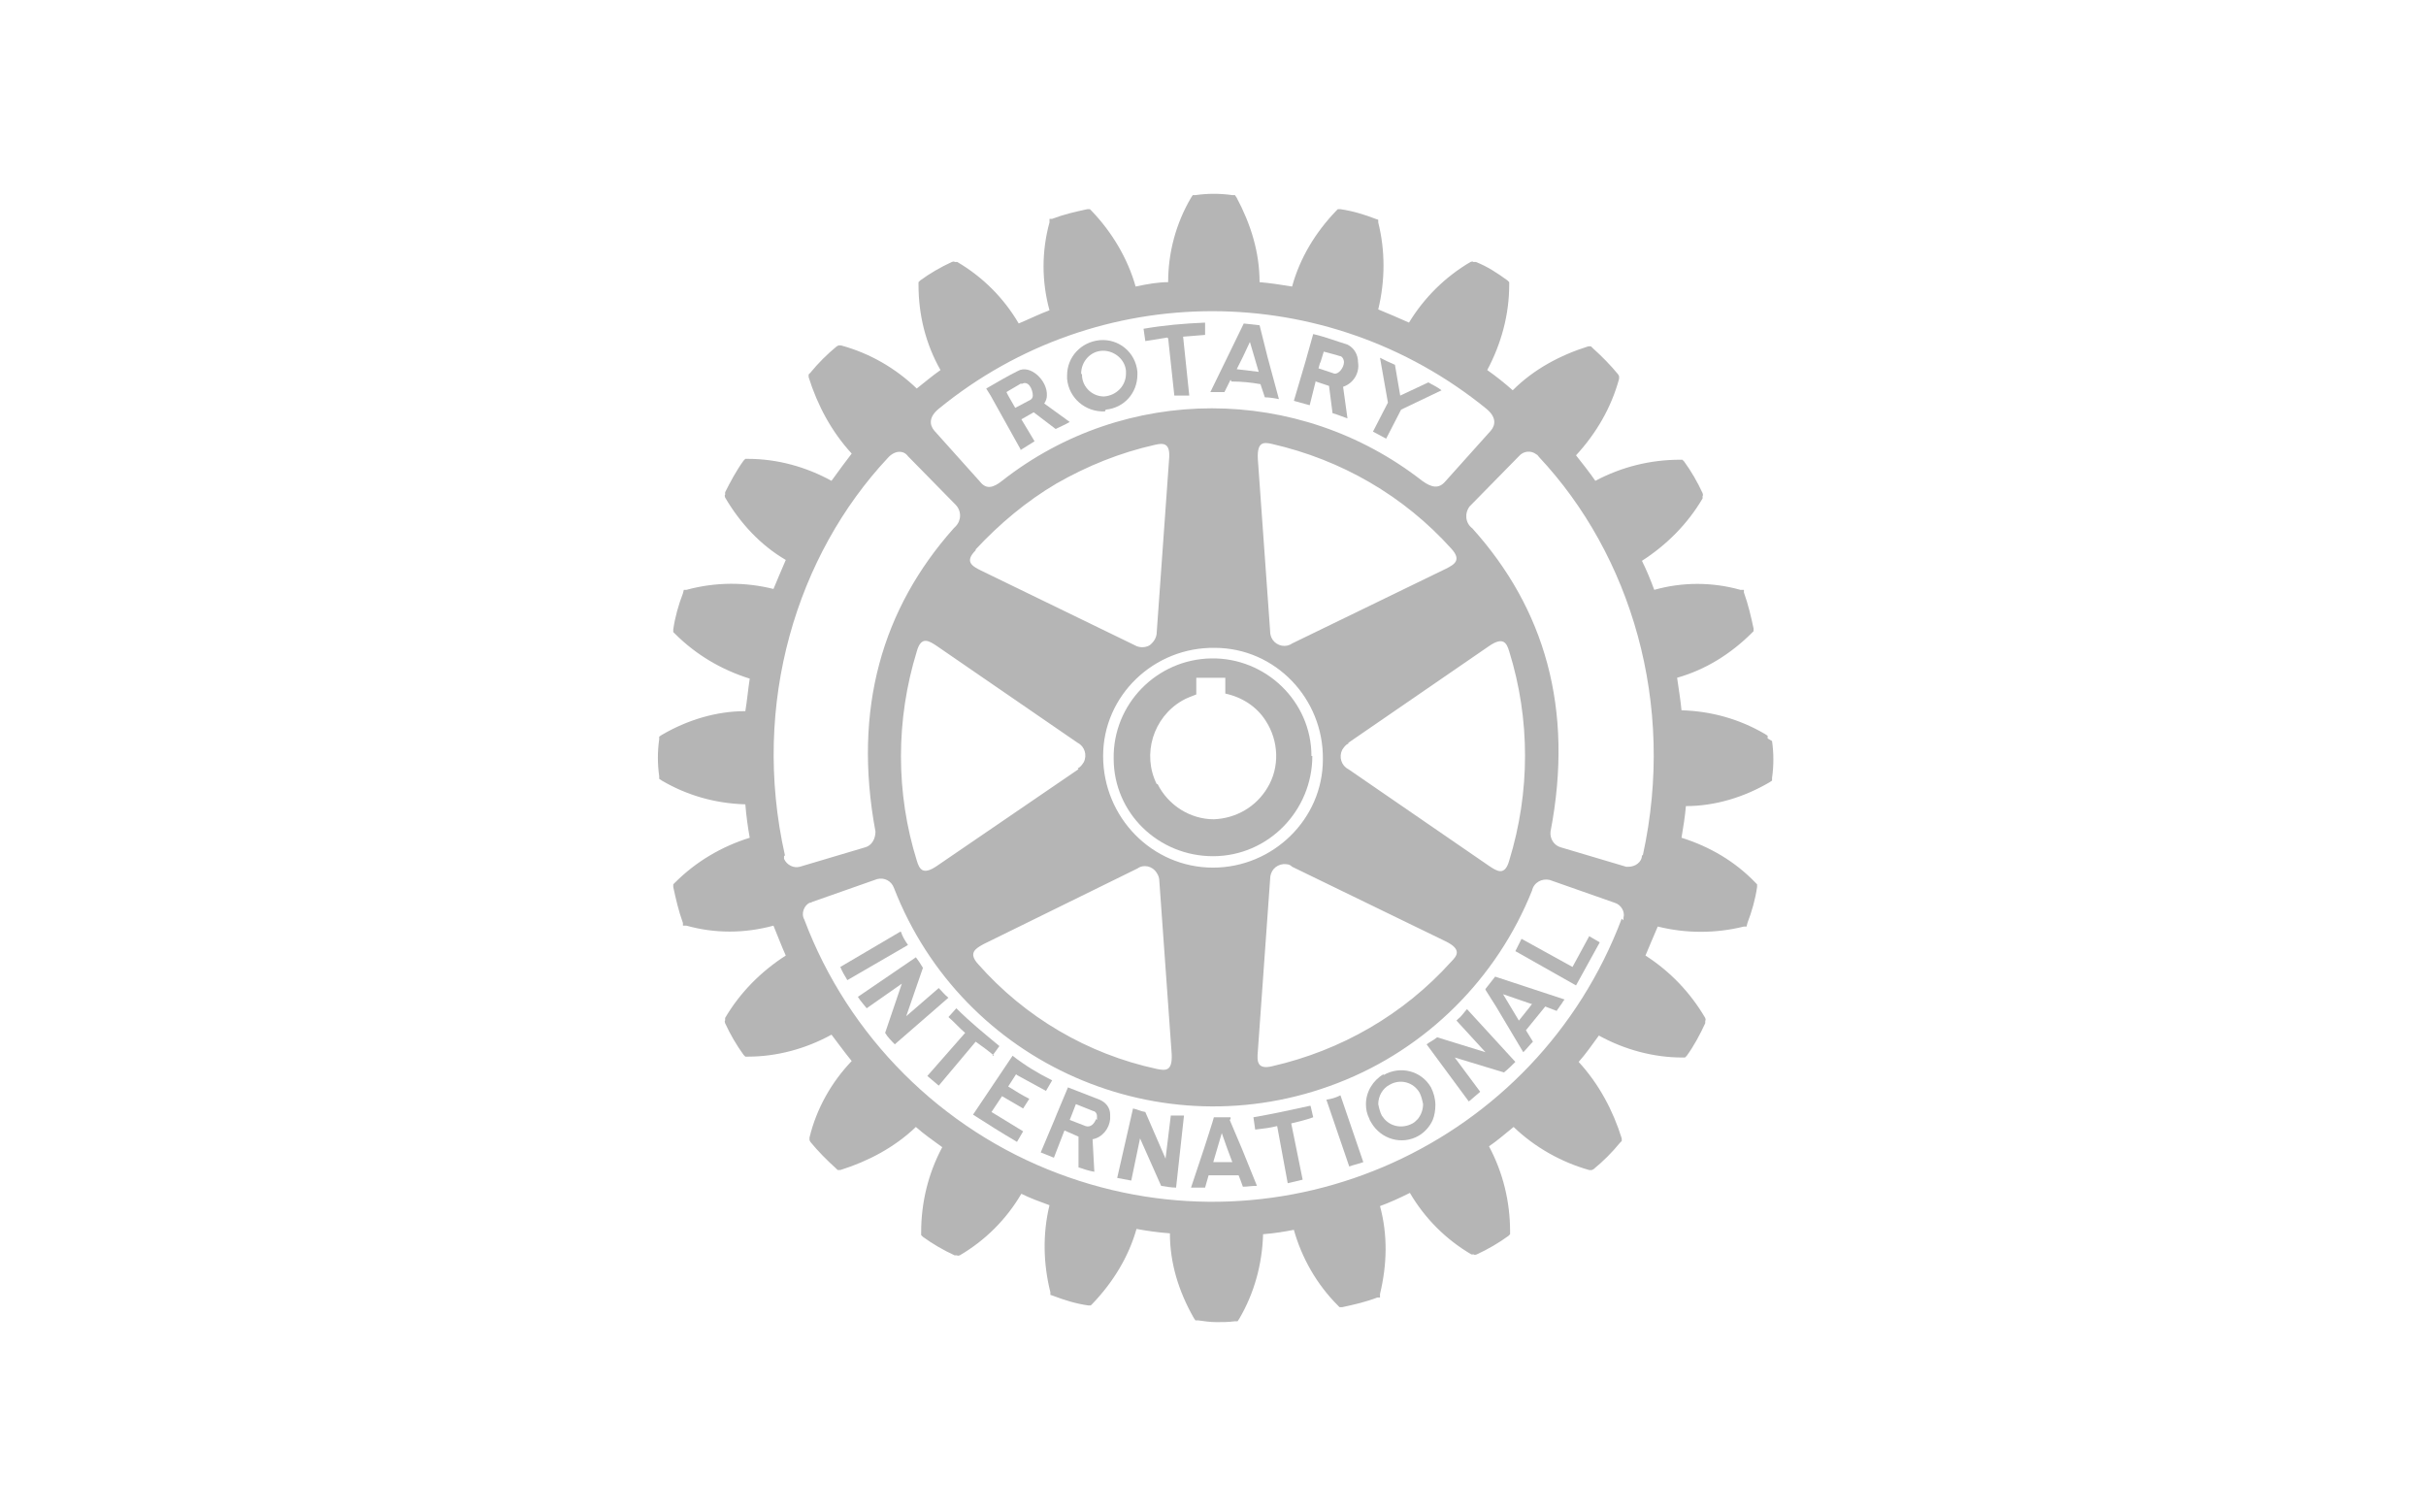 <?xml version="1.0" encoding="UTF-8"?>
<svg xmlns="http://www.w3.org/2000/svg" id="Layer_1" version="1.1" viewBox="0 0 276 172">
  <defs>
    <style>
      .st0 {
        fill: #b5b5b5;
      }
    </style>
  </defs>
  <path class="st0" d="M149.2,86c0-6.2-5.2-11.2-11.4-11.1s-11.2,5.2-11.1,11.4c0,6.2,5.1,11.1,11.3,11.1,6.3,0,11.3-5.2,11.3-11.4ZM131.6,89.2c-1.7-3.4-.4-7.6,2.9-9.5.5-.3,1.1-.5,1.6-.7v-1.9h3.3v1.8c1.9.4,3.6,1.5,4.6,3.1,1.5,2.3,1.6,5.3.2,7.6-1.3,2.2-3.6,3.5-6.1,3.6h0c-2.7,0-5.2-1.6-6.4-4h0Z"></path>
  <path class="st0" d="M201.1,84v-.3s-.3-.2-.3-.2c-2.9-1.7-6.1-2.6-9.5-2.7-.1-1.1-.3-2.3-.5-3.7,3.2-.9,6.1-2.7,8.5-5.1l.2-.2v-.3c-.3-1.4-.6-2.7-1.1-4.1v-.3c-.1,0-.4,0-.4,0-3.2-.9-6.6-.9-9.8,0-.4-1.1-.9-2.3-1.4-3.3,2.8-1.8,5.2-4.2,6.9-7.1v-.3c.1,0,0-.3,0-.3-.6-1.3-1.3-2.5-2.1-3.6l-.2-.2h-.3c-3.3,0-6.6.8-9.6,2.4-.7-1-1.4-1.9-2.2-2.9,2.3-2.5,4-5.4,4.9-8.7v-.3c0,0-.1-.2-.1-.2-.9-1.1-1.9-2.1-2.9-3l-.2-.2h-.3c-3.2,1-6.2,2.6-8.6,5-.9-.8-1.9-1.6-2.9-2.3,1.6-3,2.5-6.3,2.5-9.7v-.3s-.2-.2-.2-.2c-1.1-.8-2.3-1.6-3.6-2.1h-.3c0-.1-.3,0-.3,0-2.9,1.7-5.3,4.1-7,6.9-1.1-.5-2.3-1-3.5-1.5.8-3.3.8-6.7,0-9.9v-.3c0,0-.3-.1-.3-.1-1.3-.5-2.6-.9-4-1.1h-.3s-.2.2-.2.2c-2.3,2.4-4.1,5.3-5,8.6-1.2-.2-2.5-.4-3.7-.5,0-3.4-1-6.6-2.6-9.6l-.2-.3h-.3c-1.4-.2-2.8-.2-4.2,0h-.3s-.2.3-.2.3c-1.7,2.9-2.6,6.2-2.6,9.6-1.1,0-2.3.2-3.7.5-.9-3.2-2.7-6.2-5-8.6l-.2-.2h-.3c-1.4.3-2.7.6-4,1.1h-.3c0,.1,0,.4,0,.4-.9,3.3-.9,6.7,0,10-1.1.4-2.3,1-3.5,1.5-1.7-2.9-4.1-5.3-7-7h-.3c0-.1-.3,0-.3,0-1.3.6-2.5,1.3-3.6,2.1l-.2.2v.3c0,3.4.8,6.7,2.5,9.7-1,.7-1.8,1.4-2.7,2.1-2.4-2.3-5.3-4-8.6-4.9h-.3c0,0-.2.1-.2.1-1.1.9-2.1,1.9-3,3l-.2.2v.3c1,3.2,2.6,6.2,4.9,8.7-.7.9-1.5,2-2.3,3.1-2.9-1.6-6.2-2.5-9.5-2.5h-.3l-.2.2c-.8,1.1-1.5,2.4-2.1,3.6v.3c-.1,0,0,.3,0,.3,1.7,2.9,4,5.4,6.9,7.1-.5,1.2-1,2.3-1.4,3.3-3.2-.8-6.6-.8-9.9.1h-.3c0,0-.1.4-.1.4-.5,1.3-.9,2.7-1.1,4.1v.3s.2.2.2.2c2.4,2.4,5.3,4.1,8.5,5.1-.2,1.3-.3,2.5-.5,3.7-3.3,0-6.6,1-9.5,2.7l-.3.2v.3c-.2,1.4-.2,2.8,0,4.2v.3s.3.2.3.2c2.9,1.7,6.1,2.6,9.5,2.7.1,1.3.3,2.7.5,3.8-3.2,1-6.1,2.7-8.5,5.1l-.2.2v.3c.3,1.4.6,2.7,1.1,4.1v.3c.1,0,.4,0,.4,0,3.2.9,6.6.9,9.9,0,.5,1.2.9,2.3,1.4,3.4-2.8,1.8-5.2,4.2-6.9,7.1v.3c-.1,0,0,.3,0,.3.6,1.3,1.3,2.5,2.1,3.6l.2.2h.3c3.3,0,6.6-.9,9.5-2.5.7.9,1.4,1.9,2.3,3-2.3,2.4-4,5.4-4.8,8.7v.3c0,0,.1.2.1.2.9,1.1,1.9,2.1,2.9,3l.2.2h.3c3.2-1,6.2-2.6,8.6-4.9.9.8,1.9,1.5,3,2.3-1.6,3-2.4,6.3-2.4,9.7v.3l.2.2c1.1.8,2.3,1.5,3.6,2.1h.3c0,.1.3,0,.3,0,2.9-1.7,5.3-4.1,7-7,1,.5,2.1.9,3.2,1.3-.8,3.3-.7,6.7.1,9.9v.3c0,0,.3.1.3.1,1.3.5,2.6.9,4,1.1h.3s.2-.2.2-.2c2.3-2.4,4.1-5.3,5-8.5,1.1.2,2.4.4,3.8.5,0,3.4,1,6.6,2.7,9.6l.2.3h.3c.7.1,1.4.2,2.1.2.7,0,1.4,0,2.1-.1h.3s.2-.3.2-.3c1.7-2.9,2.6-6.2,2.7-9.6,1.3-.1,2.5-.3,3.5-.5.9,3.2,2.6,6.2,5,8.6l.2.2h.3c1.4-.3,2.7-.6,4-1.1h.3c0-.1,0-.4,0-.4.8-3.3.9-6.7,0-10,1.1-.4,2.2-.9,3.4-1.5,1.7,2.9,4.1,5.3,7,7h.3c0,.1.3,0,.3,0,1.3-.6,2.5-1.3,3.6-2.1l.2-.2v-.3c0-3.4-.8-6.7-2.4-9.7.9-.6,1.8-1.4,2.8-2.2,2.4,2.3,5.4,4,8.6,4.9h.3c0,0,.2-.1.2-.1,1.1-.9,2.1-1.9,3-3l.2-.2v-.3c-1-3.2-2.6-6.2-4.9-8.7.8-.9,1.5-1.9,2.3-3,2.9,1.6,6.2,2.5,9.5,2.5h.3s.2-.2.2-.2c.8-1.1,1.5-2.4,2.1-3.7v-.3c.1,0,0-.3,0-.3-1.7-2.9-4-5.3-6.8-7.1.4-1,.9-2.1,1.4-3.3,3.2.8,6.6.8,9.8,0h.3c0,0,.1-.4.1-.4.5-1.3.9-2.7,1.1-4.1v-.3s-.2-.2-.2-.2c-2.3-2.4-5.2-4.1-8.4-5.1.2-1.2.4-2.4.5-3.6,3.3,0,6.6-1,9.5-2.7l.3-.2v-.3c.2-1.4.2-2.8,0-4.2ZM106.8,46.5c18.1-14.8,44.1-14.8,62.3,0,1.1.9,1.1,1.8.5,2.5l-5.2,5.8c-.7.8-1.5.7-2.6-.1-14.1-11-33.8-11-47.8,0-1,.8-1.8,1-2.5.1l-5.2-5.8c-.6-.7-.6-1.6.5-2.5h0ZM111.9,107.4l17.5-8.6c.7-.5,1.7-.3,2.2.5.2.3.3.6.3,1l1.4,19.6c.1,2-.7,1.9-1.7,1.7-7.9-1.7-15-5.9-20.3-11.9-1.2-1.3-.3-1.8.6-2.3h0ZM122.7,87.5l-16.1,11c-1.6,1.1-2,.4-2.3-.6-2.4-7.7-2.4-16,0-23.8.5-1.8,1.4-1.2,2.3-.6l16,11c.8.4,1.1,1.4.7,2.2-.2.3-.4.6-.7.7h0ZM111,62.5c2.7-2.9,5.8-5.5,9.2-7.5,3.5-2,7.2-3.5,11.2-4.4.9-.2,1.8-.3,1.6,1.7l-1.4,19.6c0,.6-.3,1.1-.8,1.5-.5.3-1.2.3-1.7,0l-17.5-8.5c-1-.5-1.9-1-.6-2.3ZM125.5,86c0-6.9,5.8-12.4,12.7-12.3,6.9,0,12.4,5.8,12.3,12.7,0,6.8-5.7,12.3-12.5,12.3-6.9,0-12.5-5.7-12.5-12.7ZM143.1,119.6l1.4-19.6c0-.9.6-1.6,1.5-1.7.4,0,.7,0,1,.3l17.5,8.5c1.8.9,1.3,1.6.6,2.3-5.4,6-12.5,10.1-20.4,11.9-1.7.4-1.7-.6-1.6-1.7ZM153.4,84.5l16-11c1.6-1.1,2-.4,2.3.6,2.4,7.7,2.4,16,0,23.8-.5,1.8-1.4,1.2-2.3.6l-16-11c-.8-.4-1.1-1.4-.7-2.2.2-.3.4-.6.7-.7h0ZM144.7,50.5c7.9,1.8,15,5.9,20.4,11.9,1.2,1.3.4,1.8-.6,2.3l-17.5,8.5c-.7.5-1.7.3-2.2-.4-.2-.3-.3-.6-.3-1l-1.4-19.6c-.1-2,.7-1.9,1.6-1.7ZM89.3,97.3c-3.9-17.3,1.4-34.2,11.7-45.2.8-.9,1.8-.9,2.3-.2l5.4,5.5c.7.7.7,1.8,0,2.5,0,0-.1.1-.2.2-8.1,9.1-11.5,20.5-8.9,34.5,0,.8-.4,1.6-1.2,1.8l-7.4,2.2c-.7.2-1.5-.2-1.8-.9,0,0,0-.2,0-.3ZM184.5,104.5c-9.7,25.7-38.4,38.7-64.1,29-13.3-5-23.9-15.6-28.9-28.9-.4-.7,0-1.6.6-1.9,0,0,.2,0,.3-.1l7.4-2.6c.8-.2,1.6.2,1.9,1,7.8,20.1,30.4,30,50.5,22.2,10.1-3.9,18.1-11.9,22.1-21.9.2-.9,1.1-1.4,2-1.2l7.4,2.6c.7.2,1.2,1,1,1.7,0,0,0,.2,0,.3h0ZM186.8,97.3c0,.8-.8,1.3-1.5,1.3,0,0-.2,0-.3,0l-7.4-2.2c-.8-.2-1.3-1-1.2-1.8,2.7-14-.7-25.4-8.9-34.5-.8-.6-.9-1.7-.3-2.5,0,0,.1-.1.2-.2l5.4-5.5c.5-.6,1.4-.7,2-.2.1,0,.2.2.3.3,10.4,11.1,15.6,28,11.8,45.3h0Z"></path>
  <path class="st0" d="M157.4,122.2c-1.2.7-2,2-2,3.4,0,.6.1,1.1.4,1.7,0,.1.1.2.2.4,1.1,1.9,3.5,2.6,5.4,1.5,0,0,0,0,0,0,.7-.4,1.3-1.1,1.6-1.8.2-.5.3-1.1.3-1.7,0-.7-.2-1.4-.5-2-1.1-1.9-3.5-2.5-5.4-1.4ZM161.3,127.3c-.2.2-.4.4-.6.5-1.1.6-2.4.4-3.2-.5-.1-.1-.2-.3-.3-.4-.2-.4-.3-.8-.4-1.3,0-.9.5-1.8,1.3-2.2,1.2-.7,2.7-.3,3.4.9,0,0,0,0,0,0,.2.4.3.8.4,1.3,0,.6-.2,1.2-.6,1.7h0Z"></path>
  <path class="st0" d="M102.4,106l-6.8,4c.2.5.5,1,.8,1.5l6.9-4c-.4-.6-.6-.9-.8-1.5Z"></path>
  <path class="st0" d="M150.9,125.1l2.6,7.6c.5-.2,1.1-.3,1.6-.5l-2.6-7.6c-.6.3-1,.4-1.6.5Z"></path>
  <path class="st0" d="M112.9,120.1l.8-1.1c-1.8-1.5-3.3-2.7-4.9-4.3l-.9,1c.7.6,1.2,1.2,1.9,1.8l-4.3,4.9,1.3,1.1,4.2-5c.7.5,1.4,1,2.1,1.6Z"></path>
  <path class="st0" d="M149,125.8c-2.3.5-4.1.9-6.4,1.3l.2,1.4c.9-.1,1.7-.2,2.5-.4l1.2,6.5,1.7-.4-1.3-6.4c.8-.2,1.7-.4,2.5-.7l-.3-1.3Z"></path>
  <path class="st0" d="M140,127.3v-.2c0,0-1.9,0-1.9,0h0c0,.1-1.1,3.5-1.1,3.5l-1.5,4.5c.5,0,1.1,0,1.6,0l.4-1.4h3.4c0-.1.5,1.3.5,1.3.5,0,1-.1,1.6-.1l-1.7-4.2-1.4-3.3ZM138,132.3l.5-1.7.5-1.7.6,1.7.6,1.6h-2.3Z"></path>
  <path class="st0" d="M169,112.6l1.2,1.9,3.1,5.2c.4-.4.7-.8,1.1-1.2l-.8-1.3,2.2-2.7,1.3.5c.1-.2.3-.4.4-.6.2-.2.3-.5.5-.7l-7.9-2.6-1.1,1.4ZM174.3,114.2l-.3.4-1.2,1.5-.9-1.5-.9-1.5,3.2,1.1Z"></path>
  <polygon class="st0" points="178.9 110 173.1 106.8 172.4 108.2 179.3 112.1 182 107.2 180.8 106.5 178.9 110"></polygon>
  <path class="st0" d="M132.6,131.8l-2.3-5.3c-.6-.1-.9-.3-1.4-.4l-1.8,7.9c.5.1,1.1.2,1.6.3l1-4.8,2.4,5.4c.6.1,1.2.2,1.7.2l.9-8.2c-.5,0-1,0-1.5,0l-.6,4.9Z"></path>
  <path class="st0" d="M165.7,116.1l3.3,3.6-5.5-1.7c-.5.4-.8.5-1.2.8l4.8,6.5c.4-.3.8-.7,1.3-1.1l-2.9-3.9,5.6,1.7c.5-.4.9-.8,1.3-1.2l-5.5-6c-.3.3-.6.8-1,1.1Z"></path>
  <path class="st0" d="M106.8,112.4l-3.7,3.2,1.9-5.5c-.3-.5-.5-.8-.8-1.2l-6.6,4.5c.3.5.7.9,1,1.3l4-2.8-1.9,5.6c.3.5.7.9,1.1,1.3l6.1-5.3c-.4-.3-.7-.7-1.1-1.1Z"></path>
  <path class="st0" d="M125.1,125.1l-3.6-1.4-1.3,3.1-.2.5-1.6,3.8c.5.2,1,.4,1.5.6l1.2-3.1,1.6.7v3.5c.6.2,1.2.4,1.8.5l-.2-3.7c1.1-.2,1.9-1.2,2-2.3,0-.2,0-.3,0-.5,0-.8-.5-1.4-1.2-1.7ZM124.7,127.3c-.2.5-.6,1-1.2.8l-1.8-.7h0s.2-.5.2-.5l.5-1.3,2,.8c.2,0,.4.3.4.5,0,.2,0,.3,0,.5h0Z"></path>
  <path class="st0" d="M115.7,122.3c1.1.6,2.2,1.2,3.3,1.8l.7-1.2c-1.6-.8-3.1-1.7-4.5-2.8l-4.5,6.7c1.7,1.1,3.3,2.1,5,3.1l.7-1.2-3.6-2.2,1.2-1.8,2.4,1.4.7-1.1c-.8-.4-1.6-.9-2.4-1.4l.9-1.4Z"></path>
  <path class="st0" d="M125.8,46.6c2.1-.2,3.6-1.9,3.6-4,0-.1,0-.2,0-.3-.2-2.2-2.1-3.8-4.3-3.6-2.1.2-3.7,1.9-3.7,4,0,.1,0,.2,0,.4.2,2.2,2.1,3.8,4.3,3.7ZM123,42.5c0-1.4,1.1-2.6,2.5-2.6,1.3,0,2.5,1,2.6,2.3,0,0,0,.2,0,.3,0,1.4-1.1,2.5-2.5,2.6-1.3,0-2.4-1-2.5-2.3v-.2Z"></path>
  <path class="st0" d="M140.1,43.4c1.1,0,2.2.1,3.3.3l.5,1.5c.5,0,1.1.1,1.6.2l-1.3-4.8-.9-3.6-1.8-.2-1.8,3.7-2,4.1c.7,0,.9,0,1.6,0l.7-1.4ZM141.4,40.6l.8-1.7.5,1.7.5,1.7c-.8-.1-1.6-.2-2.5-.3l.7-1.4Z"></path>
  <path class="st0" d="M132.9,38.5l.7,6.5h1.7c0-.1-.7-6.7-.7-6.7l2.5-.2v-1.4c-2.4.1-4.7.3-7,.7l.2,1.4,2.5-.4Z"></path>
  <path class="st0" d="M157.7,49.9l1.7-3.3,4.6-2.2c-.5-.4-1-.6-1.5-.9l-3.2,1.5-.6-3.5c-.7-.3-1.1-.5-1.7-.8l.9,5.1-1.7,3.3,1.5.8Z"></path>
  <path class="st0" d="M149.7,43.4l1.5.5.4,3.1c.7.2,1.1.4,1.7.6l-.5-3.6c1.2-.4,1.9-1.6,1.7-2.8,0-.8-.4-1.6-1.2-2-1.3-.4-2.6-.9-3.9-1.2l-.9,3.2-1.3,4.4c.7.2,1.1.3,1.8.5l.7-2.8ZM150.2,41.3l.4-1.3c.7.2,1.2.3,1.8.5.3,0,.5.4.5.7,0,.6-.6,1.4-1.1,1.3l-1.8-.6.2-.7Z"></path>
  <path class="st0" d="M116.1,51.2c.6-.4,1-.6,1.6-1l-1.5-2.5,1.4-.8,2.5,1.9c.6-.3,1.1-.5,1.6-.8l-2.9-2.1c.2-.3.3-.6.3-.9.1-1.7-1.9-3.6-3.3-2.8-1.2.6-2.4,1.3-3.6,2l.5.8,3.4,6.1ZM116.2,43.7c.8-.5,1.3.6,1.3,1.3,0,.2-.1.4-.3.5l-1.7.9-.8-1.4-.2-.4c.7-.4,1-.6,1.7-1Z"></path>
</svg>
